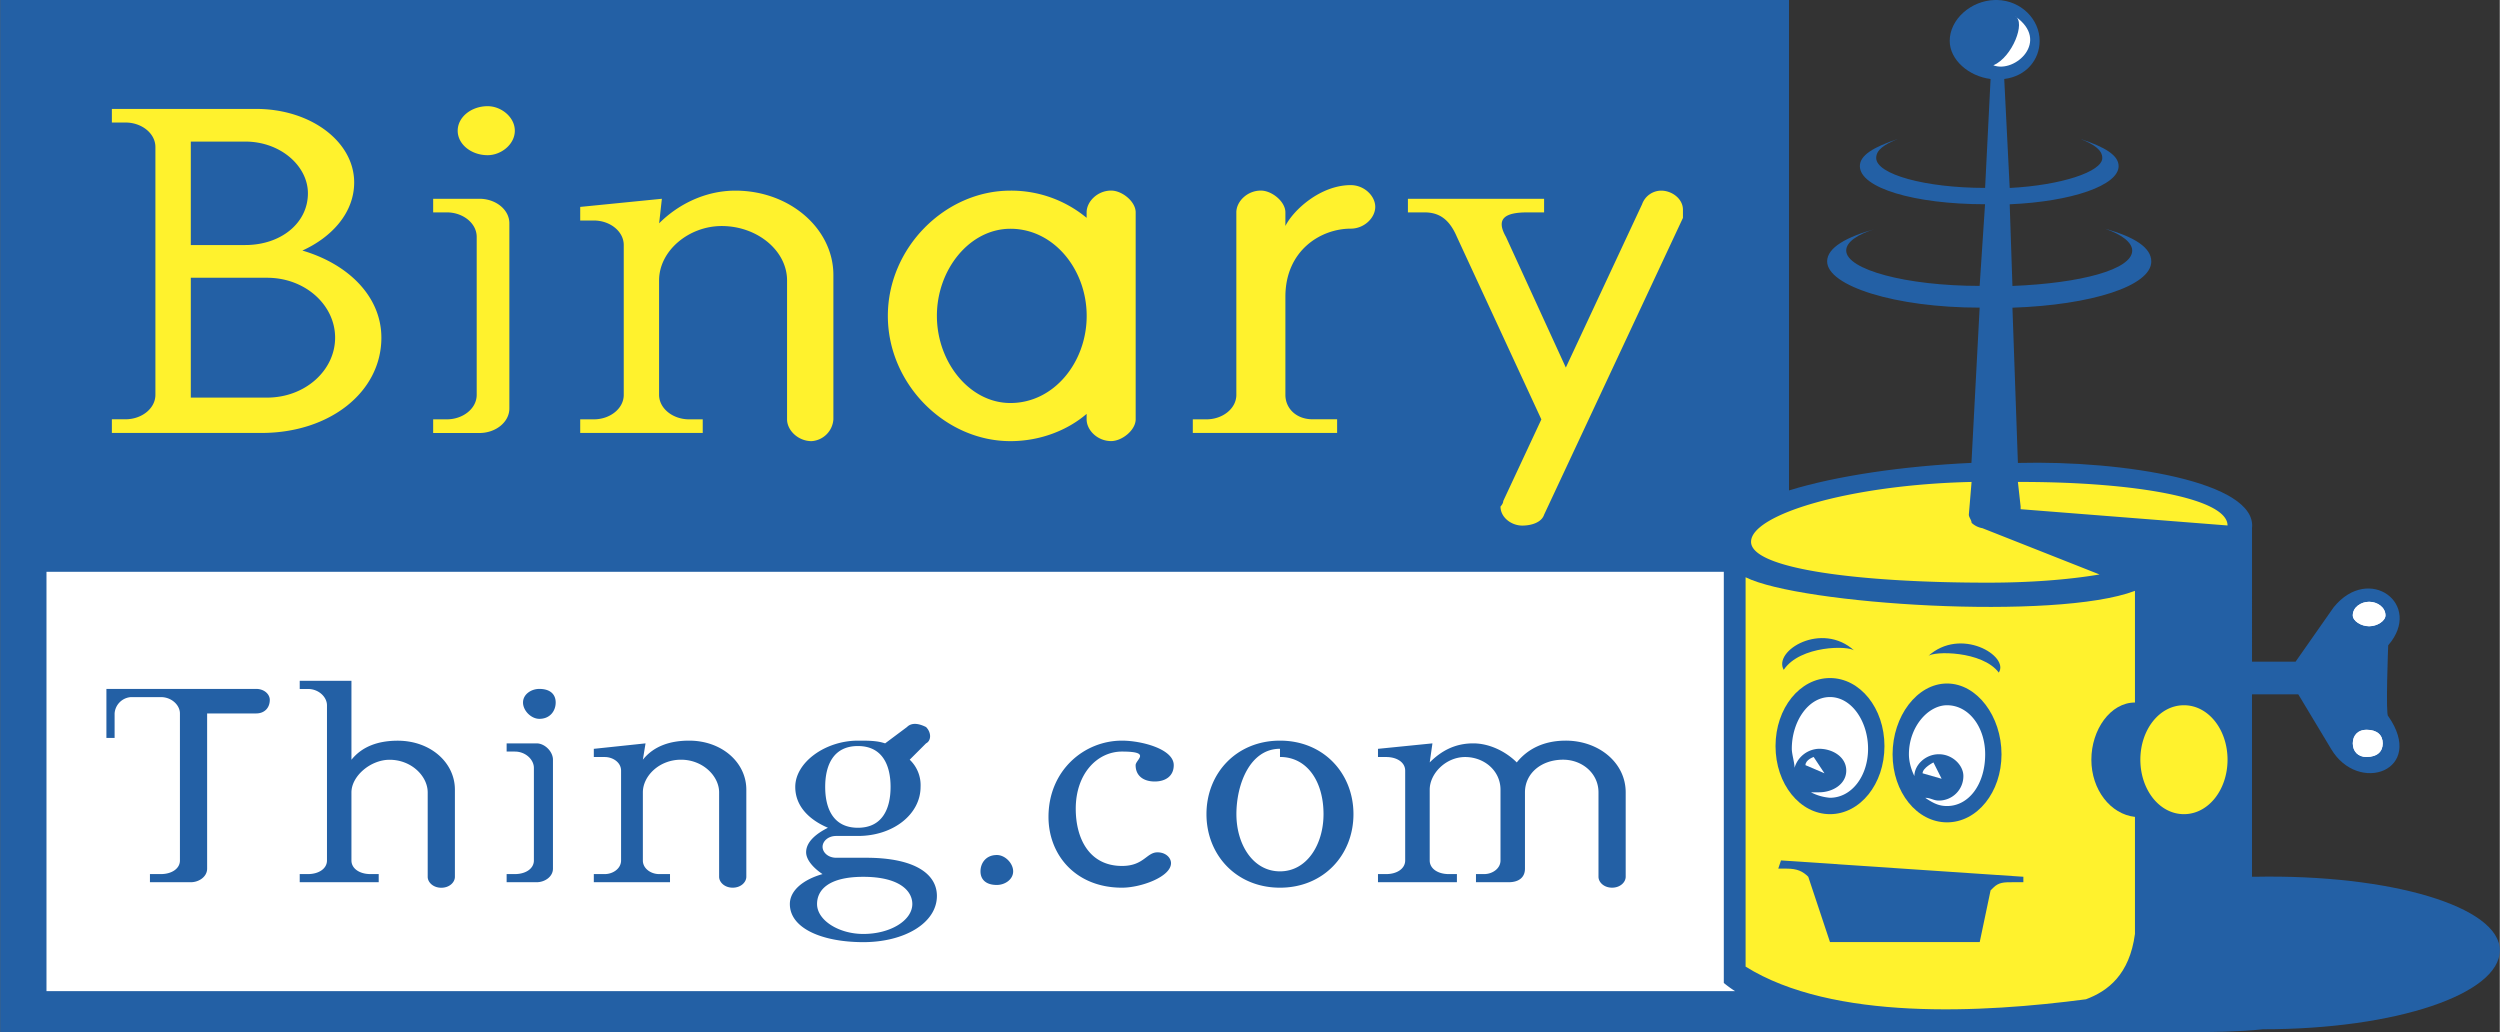 <svg xmlns="http://www.w3.org/2000/svg" width="2500" height="1032" viewBox="0 0 42.088 17.377"><rect x="0" y="0" width="42.088" height="17.377" fill="#333333" stroke="none"/><path d="M37.962 14.763h-.046v-3.072h.779l.551.917c.458.779 1.604.367.963-.55-.046 0 0-1.192 0-1.192.596-.688-.321-1.375-.917-.642l-.642.917h-.734V8.895c.092-.779-2.154-1.146-3.942-1.1l-.092-2.614c1.329-.045 2.338-.366 2.338-.779 0-.229-.275-.412-.779-.55.275.092.458.229.458.367 0 .321-.871.55-2.017.596l-.046-1.375c1.055-.046 1.834-.321 1.834-.642 0-.184-.229-.321-.642-.458.229.092.367.184.367.321 0 .229-.688.459-1.559.504l-.092-1.835c.367-.045.596-.321.596-.642 0-.361-.311-.678-.714-.688h-.039c-.405.01-.761.327-.761.688 0 .321.321.596.688.642l-.092 1.834c-1.008 0-1.834-.229-1.834-.504 0-.137.138-.229.367-.321-.413.138-.642.275-.642.458 0 .367.917.642 2.108.642l-.091 1.375c-1.238 0-2.247-.275-2.247-.596 0-.138.184-.275.504-.367-.504.138-.825.321-.825.55 0 .413 1.146.779 2.568.779l-.138 2.614c-1.155.054-2.275.218-3.072.464V0H0v17.377h37.137s.55 0 .963-.046c2.247 0 3.989-.596 3.989-1.33-.001-.733-1.835-1.283-4.127-1.238z" fill="#2360a5"/><path d="M29.021 9.628H.779v7.061h28.433a1.826 1.826 0 0 1-.19-.138V9.628z" fill="#fff"/><path d="M4.126 2.384c.596 0 1.055.413 1.055.871 0 .504-.458.871-1.055.871h-.917V2.384h.917zm.367 2.293c.642 0 1.146.458 1.146 1.009 0 .55-.504 1.009-1.146 1.009H3.209V4.677h1.284zM1.88 7.29h2.521c1.146 0 2.017-.688 2.017-1.604 0-.688-.55-1.238-1.33-1.467.505-.23.872-.643.872-1.147 0-.688-.733-1.238-1.65-1.238H1.88v.229h.229c.275 0 .504.184.504.413v4.172c0 .229-.229.412-.504.412H1.88v.23zM7.29 7.061h.229c.275 0 .504-.183.504-.412v-2.66c0-.229-.229-.413-.504-.413H7.29v-.229h.779c.275 0 .504.183.504.413v3.118c0 .229-.229.413-.504.413H7.29v-.23zm1.375-4.86c0 .229-.229.412-.458.412-.275 0-.504-.183-.504-.412 0-.229.229-.413.504-.413.229 0 .458.184.458.413zM11.6 7.061h.229v.229H9.766v-.229h.229c.275 0 .504-.183.504-.412V4.126c0-.229-.229-.413-.504-.413h-.229v-.229l1.375-.137-.046.413c.321-.321.779-.55 1.284-.55.917 0 1.65.642 1.65 1.421v2.43a.394.394 0 0 1-.367.367c-.229 0-.413-.184-.413-.367V4.723c0-.504-.504-.917-1.101-.917-.55 0-1.054.413-1.054.917v1.926c.001.228.23.412.506.412zM17.01 3.852c.733 0 1.284.688 1.284 1.467 0 .78-.55 1.467-1.284 1.467-.688 0-1.238-.688-1.238-1.467-.001-.78.55-1.467 1.238-1.467zm1.283 3.117v.091c0 .184.183.367.413.367.183 0 .413-.184.413-.367V3.576c0-.183-.229-.367-.413-.367-.229 0-.413.184-.413.367v.092a1.99 1.99 0 0 0-1.284-.458c-1.101 0-2.063.963-2.063 2.109s.963 2.109 2.063 2.109c.505 0 .964-.184 1.284-.459zM21.64 6.648c0 .229.183.412.458.412h.413v.23h-2.43v-.229h.229c.275 0 .504-.183.504-.412V3.576c0-.183.183-.367.413-.367.184 0 .413.184.413.367v.229c.138-.275.596-.688 1.1-.688.229 0 .413.183.413.366 0 .184-.184.367-.413.367-.504 0-1.1.367-1.1 1.146v1.652zM24.528 3.989c-.137-.321-.32-.413-.55-.413h-.275v-.229h2.293v.229h-.275c-.367 0-.55.092-.367.413l1.008 2.2 1.284-2.75a.344.344 0 0 1 .321-.229c.183 0 .367.138.367.321v.138l-2.338 4.998c-.046.138-.229.183-.367.183-.184 0-.367-.137-.367-.321 0 0 .046-.046.046-.092l.642-1.375-1.422-3.073z" fill="#fff22d"/><path d="M3.484 14.626c0 .137-.138.229-.275.229h-.688v-.137h.184c.183 0 .321-.092.321-.229v-2.476c0-.138-.138-.275-.321-.275h-.504a.296.296 0 0 0-.275.275v.412h-.138V11.6H4.31c.138 0 .229.092.229.184 0 .138-.092.229-.229.229h-.826v2.613zM6.235 14.718h.138v.137h-1.33v-.137h.138c.184 0 .321-.092.321-.229v-2.613c0-.138-.137-.275-.321-.275h-.138v-.138h.871v1.33c.184-.229.459-.321.779-.321.551 0 .963.367.963.825v1.467c0 .092-.091.184-.229.184-.137 0-.229-.092-.229-.184v-1.421c0-.275-.275-.55-.642-.55-.321 0-.642.275-.642.55v1.146c0 .137.138.229.321.229zM8.527 14.718h.138c.184 0 .321-.092.321-.229V12.93c0-.138-.138-.275-.321-.275h-.138v-.138h.505c.137 0 .275.138.275.275v1.834c0 .137-.138.229-.275.229h-.505v-.137zm.826-2.889c0 .138-.092.275-.275.275-.137 0-.275-.137-.275-.275s.137-.229.275-.229c.183 0 .275.091.275.229zM11.095 14.718h.183v.137H9.995v-.137h.184c.138 0 .275-.092.275-.229v-1.513c0-.138-.137-.229-.275-.229h-.184v-.138l.871-.092-.045.275c.183-.229.458-.321.779-.321.55 0 .963.367.963.825v1.467c0 .092-.092.184-.229.184s-.229-.092-.229-.184v-1.421c0-.275-.275-.55-.642-.55s-.642.275-.642.55v1.146c-.001.138.137.23.274.23zM14.992 13.25c0 .367-.138.688-.55.688-.413 0-.551-.321-.551-.688 0-.366.138-.688.551-.688.412 0 .55.322.55.688zm-1.146 1.468c-.321.091-.55.274-.55.504 0 .413.55.642 1.238.642s1.238-.32 1.238-.779c0-.366-.367-.642-1.192-.642h-.504c-.138 0-.229-.092-.229-.184s.091-.183.229-.183h.367c.596 0 1.054-.367 1.054-.826a.59.59 0 0 0-.183-.458l.275-.275c.091-.046.091-.184 0-.275-.092-.046-.229-.092-.321 0l-.368.275c-.138-.046-.275-.046-.458-.046-.551 0-1.055.367-1.055.779 0 .321.229.551.55.688-.183.092-.367.229-.367.413.001.137.138.275.276.367zm-.092.504c0-.229.183-.458.779-.458s.825.229.825.458c0 .275-.367.504-.825.504-.412 0-.779-.229-.779-.504zM17.056 14.672c0 .137-.138.229-.275.229-.184 0-.275-.092-.275-.229 0-.138.091-.275.275-.275.137-.001.275.137.275.275zM19.714 14.534c0 .229-.504.413-.825.413-.779 0-1.238-.55-1.238-1.192 0-.779.596-1.284 1.238-1.284.321 0 .871.138.871.413 0 .183-.137.275-.321.275s-.321-.092-.321-.275c0-.092.275-.229-.229-.229-.413 0-.779.367-.779.963 0 .504.229.963.779.963.367 0 .413-.229.596-.229.138-.001.229.09.229.182zM21.549 12.746c.458 0 .733.413.733.963 0 .504-.275.963-.733.963-.459 0-.734-.459-.734-.963 0-.505.229-1.101.734-1.101v.138zm0-.275c-.734 0-1.238.55-1.238 1.238s.504 1.238 1.238 1.238c.733 0 1.237-.55 1.237-1.238s-.504-1.238-1.237-1.238zM25.399 14.855h-.55v-.137h.138c.138 0 .275-.092.275-.229v-1.192c0-.32-.275-.55-.596-.55-.321 0-.596.275-.596.55v1.192c0 .138.138.229.321.229h.137v.137h-1.329v-.137h.138c.183 0 .32-.092.32-.229v-1.513c0-.138-.137-.229-.32-.229h-.138v-.138l.917-.092-.046.321c.184-.184.413-.321.733-.321.275 0 .55.138.733.321.184-.229.459-.367.825-.367.55 0 1.009.367 1.009.871v1.421c0 .092-.092.184-.229.184-.138 0-.229-.092-.229-.184v-1.421c0-.321-.275-.55-.596-.55-.366 0-.642.229-.642.55v1.284c.001.137-.091.229-.275.229z" fill="#2360a5"/><path d="M35.945 11.829c-.413 0-.734.458-.734.963 0 .504.321.917.734.963v1.971c-.092.688-.458.963-.825 1.1-1.743.229-4.264.367-5.731-.55V9.72c.917.459 5.227.734 6.556.229v1.88z" fill="#fff22d"/><path d="M39.842 12.746c.184 0 .275-.092.275-.229s-.092-.229-.275-.229c-.138 0-.229.091-.229.229s.091.229.229.229zM39.888 10.545c.138 0 .275-.091.275-.183 0-.137-.138-.229-.275-.229s-.275.092-.275.229c-.001.092.137.183.275.183z" fill="#fff"/><path d="M30.81 13.709c.505 0 .917-.505.917-1.146s-.412-1.146-.917-1.146c-.504 0-.917.505-.917 1.146s.413 1.146.917 1.146z" fill="#2360a5"/><path d="M30.535 12.746s-.138.046-.138.138l.32.137-.182-.275z" fill="#fff"/><path d="M30.626 12.608c.229 0 .458.138.458.367 0 .229-.229.366-.458.366h-.137a.844.844 0 0 0 .32.092c.367 0 .642-.367.642-.825s-.275-.871-.642-.871c-.366 0-.642.413-.642.871 0 .092.046.229.046.321a.443.443 0 0 1 .413-.321z" fill="#fff"/><path d="M33.652 11.325c-.275-.367-1.101-.367-1.192-.275.551-.505 1.376 0 1.192.275zM31.223 10.958c-.092-.092-.917-.092-1.192.321-.184-.321.641-.825 1.192-.321zM34.065 14.855h-.184c-.138 0-.229 0-.321.092l-.046.045-.183.871H30.81l-.366-1.1c-.092-.091-.184-.137-.367-.137h-.138l.046-.138 4.081.275v.092h-.001zM32.781 13.847c-.504 0-.917-.505-.917-1.146s.413-1.192.917-1.192.917.551.917 1.192-.412 1.146-.917 1.146z" fill="#2360a5"/><path d="M32.781 11.875c-.321 0-.642.367-.642.825 0 .138.046.275.092.367 0-.183.183-.367.412-.367.229 0 .413.184.413.367a.412.412 0 0 1-.413.413c-.092 0-.138-.046-.229-.046.137.092.229.138.367.138.367 0 .642-.367.642-.871 0-.459-.275-.826-.642-.826z" fill="#fff"/><path d="M32.552 12.838s-.183.092-.183.183l.321.092-.138-.275zM39.888 10.133c.138 0 .275.092.275.229 0 .092-.138.183-.275.183s-.275-.091-.275-.183c-.001-.137.137-.229.275-.229zM39.842 12.288c.184 0 .275.091.275.229s-.092.229-.275.229c-.138 0-.229-.092-.229-.229s.091-.229.229-.229z" fill="#fff"/><path d="M33.194 8.115l-.046.55c0 .046.046.092.046.138a.355.355 0 0 0 .183.091l1.972.779c-.55.092-1.192.138-1.88.138-2.154 0-3.988-.229-3.988-.688-.001-.457 1.65-.962 3.713-1.008zM36.77 13.709c-.413 0-.734-.413-.734-.917s.321-.917.734-.917.734.413.734.917-.321.917-.734.917zM34.02 8.574v-.046l-.046-.413h.046c1.925 0 3.484.275 3.484.733l-3.484-.274z" fill="#fff22d"/><path d="M33.928.275c.596.413 0 .963-.367.825.321-.137.55-.733.367-.825z" fill="#fff"/></svg>